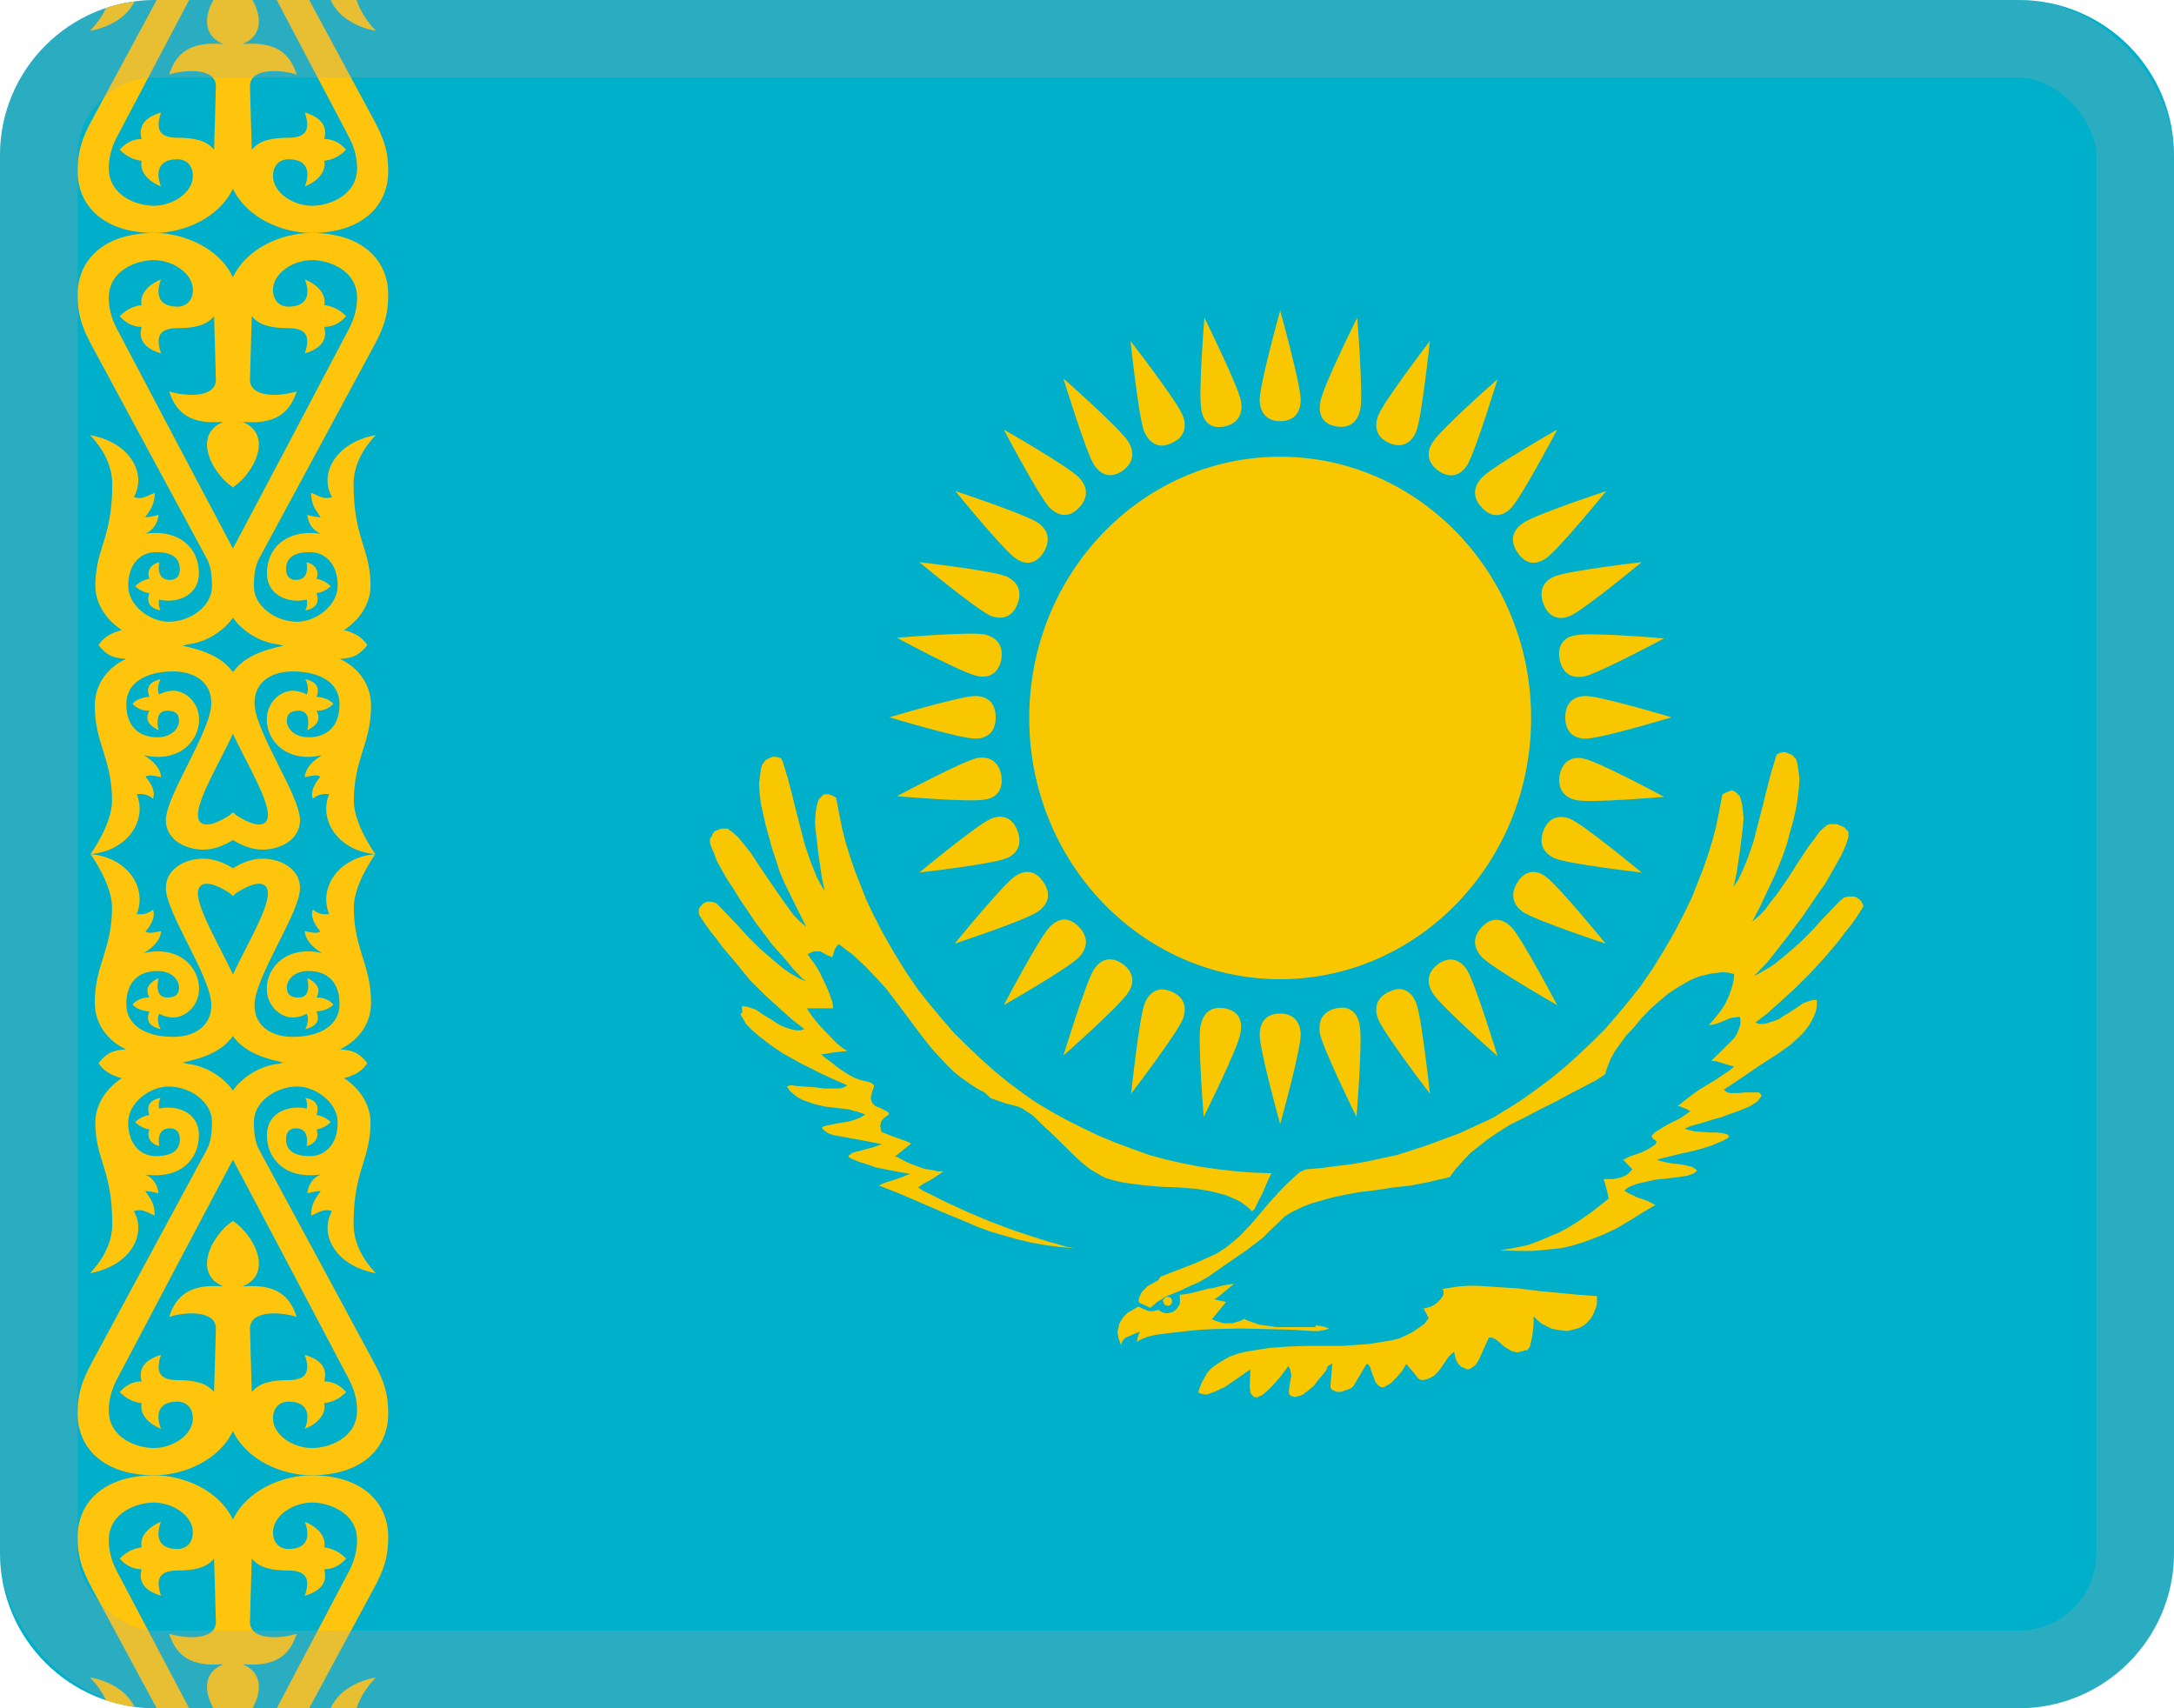 <svg width="28" height="22" viewBox="0 0 28 22" fill="none" xmlns="http://www.w3.org/2000/svg">
<path d="M0 2C0 0.895 0.895 0 2 0H26C27.105 0 28 0.895 28 2V20C28 21.105 27.105 22 26 22H2C0.895 22 0 21.105 0 20V2Z" fill="#00AFCA"/>
<path fill-rule="evenodd" clip-rule="evenodd" d="M2.577 10.585C2.662 10.679 2.876 10.553 2.966 10.493L2.992 10.465L2.992 10.465L3 10.47L3.008 10.465L3.008 10.465L3.034 10.493C3.124 10.553 3.338 10.679 3.423 10.585C3.521 10.477 3.342 10.128 3.165 9.782C3.107 9.668 3.048 9.554 3 9.449C2.952 9.554 2.893 9.668 2.835 9.782C2.658 10.128 2.479 10.477 2.577 10.585ZM2.619 10.942C2.764 10.942 2.898 10.882 3 10.818C3.102 10.882 3.236 10.942 3.381 10.942C3.62 10.942 3.864 10.807 3.864 10.565C3.864 10.408 3.726 10.132 3.583 9.849C3.433 9.549 3.278 9.24 3.278 9.054C3.278 8.781 3.501 8.639 3.797 8.647C4.124 8.656 4.373 8.792 4.373 9.068C4.373 9.366 4.203 9.487 3.994 9.495C3.784 9.503 3.694 9.375 3.694 9.283C3.694 9.176 3.767 9.153 3.848 9.153C4.028 9.153 3.957 9.405 3.957 9.405C4.068 9.348 4.144 9.278 4.076 9.153C4.165 9.156 4.243 9.122 4.294 9.063C4.244 9.009 4.169 8.981 4.076 8.974C4.131 8.839 4.054 8.775 3.932 8.746C3.964 8.806 3.98 8.885 3.949 8.945C3.904 8.915 3.826 8.895 3.772 8.895C3.606 8.895 3.436 9.051 3.436 9.267C3.436 9.554 3.707 9.828 4.147 9.726C3.995 9.818 3.933 9.916 3.924 10.008C3.94 10.005 3.955 10.002 3.969 10C4.036 9.986 4.076 9.978 4.127 10.002C4.051 10.092 3.994 10.196 4.03 10.285C4.091 10.234 4.162 10.218 4.24 10.228C4.102 10.552 4.344 10.956 4.834 11C4.834 11 4.557 10.616 4.557 10.315C4.557 10.035 4.616 9.846 4.673 9.664C4.727 9.492 4.779 9.324 4.779 9.091C4.779 8.778 4.576 8.577 4.376 8.485C4.556 8.475 4.625 8.437 4.731 8.309L4.731 8.309L4.731 8.309C4.676 8.219 4.58 8.152 4.431 8.115C4.658 7.965 4.772 7.748 4.772 7.546C4.772 7.325 4.727 7.179 4.678 7.021C4.619 6.831 4.554 6.621 4.554 6.239C4.554 6.022 4.648 5.805 4.841 5.603C4.315 5.699 4.108 6.106 4.276 6.402C4.192 6.433 4.126 6.401 4.061 6.369C4.043 6.361 4.025 6.352 4.008 6.345C4.005 6.48 4.055 6.553 4.102 6.621C4.112 6.635 4.122 6.648 4.13 6.662C4.13 6.662 4.039 6.658 3.958 6.63C3.969 6.735 4.023 6.828 4.13 6.874C3.679 6.809 3.438 7.07 3.438 7.379C3.438 7.691 3.748 7.773 3.951 7.722C3.959 7.765 3.958 7.812 3.932 7.862C4.061 7.835 4.12 7.771 4.076 7.64C4.151 7.629 4.209 7.595 4.26 7.551C4.212 7.501 4.147 7.467 4.076 7.453C4.12 7.345 4.043 7.259 3.948 7.241C3.948 7.241 4.002 7.469 3.812 7.469C3.737 7.469 3.684 7.427 3.684 7.331C3.684 7.192 3.773 7.111 3.994 7.111C4.174 7.111 4.349 7.245 4.349 7.546C4.349 7.795 4.071 8.012 3.816 8.007C3.537 8.001 3.27 7.8 3.27 7.555C3.27 7.396 3.287 7.287 3.338 7.192C3.752 6.428 4.816 4.454 4.816 4.454C4.948 4.21 5 4.05 5 3.794C5 3.344 4.657 3 4.012 3C3.635 3 3.177 3.193 3 3.571C2.823 3.193 2.365 3 1.988 3C1.343 3 1 3.344 1 3.794C1 4.05 1.052 4.21 1.184 4.454C1.184 4.454 2.248 6.428 2.662 7.192C2.713 7.287 2.73 7.396 2.73 7.555C2.73 7.8 2.463 8.001 2.184 8.007C1.929 8.012 1.651 7.795 1.651 7.546C1.651 7.245 1.826 7.111 2.006 7.111C2.227 7.111 2.316 7.192 2.316 7.331C2.316 7.427 2.263 7.469 2.188 7.469C1.998 7.469 2.052 7.241 2.052 7.241C1.957 7.259 1.88 7.345 1.924 7.453C1.853 7.467 1.788 7.501 1.74 7.551C1.791 7.595 1.849 7.629 1.924 7.64C1.88 7.771 1.939 7.835 2.068 7.862C2.042 7.812 2.041 7.765 2.049 7.722C2.252 7.773 2.562 7.691 2.562 7.379C2.562 7.07 2.321 6.809 1.869 6.874C1.977 6.828 2.031 6.735 2.042 6.63C1.961 6.658 1.869 6.662 1.869 6.662C1.878 6.648 1.888 6.635 1.898 6.621C1.945 6.553 1.995 6.48 1.992 6.345C1.975 6.352 1.957 6.361 1.939 6.369C1.874 6.401 1.808 6.433 1.724 6.402C1.892 6.106 1.685 5.699 1.159 5.603C1.352 5.805 1.446 6.022 1.446 6.239C1.446 6.621 1.381 6.831 1.322 7.021C1.273 7.179 1.228 7.325 1.228 7.546C1.228 7.748 1.342 7.965 1.569 8.115C1.42 8.152 1.324 8.219 1.269 8.309L1.269 8.309L1.269 8.309C1.375 8.437 1.444 8.475 1.624 8.485C1.424 8.577 1.221 8.778 1.221 9.091C1.221 9.324 1.273 9.492 1.327 9.664C1.384 9.846 1.443 10.035 1.443 10.315C1.443 10.616 1.166 11 1.166 11C1.656 10.956 1.898 10.552 1.76 10.228C1.838 10.218 1.909 10.234 1.97 10.285C2.006 10.196 1.949 10.092 1.873 10.002C1.924 9.978 1.964 9.986 2.031 10L2.031 10C2.045 10.002 2.06 10.005 2.076 10.008C2.067 9.916 2.005 9.818 1.853 9.726C2.293 9.828 2.564 9.554 2.564 9.267C2.564 9.051 2.394 8.895 2.228 8.895C2.174 8.895 2.096 8.915 2.051 8.945C2.02 8.885 2.036 8.806 2.068 8.746C1.946 8.775 1.869 8.839 1.924 8.974C1.831 8.981 1.756 9.009 1.706 9.063C1.757 9.122 1.835 9.156 1.924 9.153C1.856 9.278 1.932 9.348 2.043 9.405C2.043 9.405 1.972 9.153 2.152 9.153C2.233 9.153 2.306 9.176 2.306 9.283C2.306 9.375 2.216 9.503 2.006 9.495C1.797 9.487 1.627 9.366 1.627 9.068C1.627 8.792 1.876 8.656 2.203 8.647C2.499 8.639 2.722 8.781 2.722 9.054C2.722 9.24 2.567 9.549 2.417 9.849C2.274 10.132 2.136 10.408 2.136 10.565C2.136 10.807 2.38 10.942 2.619 10.942ZM2.992 6.278L3 6.274L3.008 6.278L3.008 6.269C3.143 6.185 3.334 5.944 3.334 5.726C3.334 5.558 3.223 5.471 3.12 5.432C3.547 5.47 3.731 5.32 3.821 5.041C3.583 5.113 3.208 5.12 3.22 4.878C3.22 4.878 3.237 4.234 3.243 4.071C3.34 4.194 3.505 4.226 3.716 4.226C4.005 4.226 3.974 4.401 3.926 4.552C4.078 4.504 4.232 4.416 4.176 4.21C4.305 4.208 4.389 4.149 4.458 4.072C4.371 3.983 4.276 3.941 4.176 3.929C4.204 3.796 4.102 3.67 3.926 3.599C3.982 3.734 3.999 3.949 3.716 3.949C3.598 3.949 3.516 3.868 3.516 3.733C3.516 3.521 3.771 3.35 4.021 3.35C4.231 3.35 4.599 3.476 4.599 3.835C4.599 3.978 4.56 4.11 4.495 4.234C4.191 4.814 3.224 6.644 3 7.064C2.776 6.644 1.809 4.814 1.505 4.234C1.44 4.11 1.401 3.978 1.401 3.835C1.401 3.476 1.769 3.35 1.979 3.35C2.229 3.35 2.484 3.521 2.484 3.733C2.484 3.868 2.402 3.949 2.284 3.949C2.001 3.949 2.018 3.734 2.074 3.599C1.898 3.67 1.796 3.796 1.824 3.929C1.724 3.941 1.629 3.983 1.542 4.072C1.611 4.149 1.695 4.208 1.824 4.21C1.768 4.416 1.922 4.504 2.074 4.552C2.026 4.401 1.995 4.226 2.284 4.226C2.495 4.226 2.66 4.194 2.757 4.071C2.763 4.234 2.78 4.878 2.78 4.878C2.792 5.12 2.417 5.113 2.179 5.041C2.269 5.32 2.453 5.47 2.88 5.432C2.777 5.471 2.666 5.558 2.666 5.726C2.666 5.944 2.857 6.185 2.992 6.269L2.992 6.278ZM3.593 8.3C3.289 8.269 3.073 8.067 3 7.954C2.927 8.067 2.711 8.269 2.407 8.3C2.389 8.306 2.371 8.312 2.352 8.317C2.631 8.374 2.867 8.467 3 8.658C3.133 8.467 3.369 8.374 3.648 8.317C3.629 8.312 3.611 8.306 3.593 8.3Z" fill="#FEC50C"/>
<path fill-rule="evenodd" clip-rule="evenodd" d="M2.577 11.415C2.662 11.321 2.876 11.447 2.966 11.507L2.992 11.535L2.992 11.535L3 11.53L3.008 11.535L3.008 11.535L3.034 11.507C3.124 11.447 3.338 11.321 3.423 11.415C3.521 11.523 3.342 11.872 3.165 12.218C3.107 12.332 3.048 12.446 3 12.551C2.952 12.446 2.893 12.332 2.835 12.218C2.658 11.872 2.479 11.523 2.577 11.415ZM2.619 11.058C2.764 11.058 2.898 11.118 3 11.182C3.102 11.118 3.236 11.058 3.381 11.058C3.62 11.058 3.864 11.193 3.864 11.435C3.864 11.592 3.726 11.868 3.583 12.151C3.433 12.451 3.278 12.76 3.278 12.946C3.278 13.219 3.501 13.361 3.797 13.353C4.124 13.345 4.373 13.207 4.373 12.932C4.373 12.634 4.203 12.513 3.994 12.505C3.784 12.497 3.694 12.625 3.694 12.717C3.694 12.824 3.767 12.847 3.848 12.847C4.028 12.847 3.957 12.595 3.957 12.595C4.068 12.652 4.144 12.722 4.076 12.847C4.165 12.844 4.243 12.878 4.294 12.937C4.244 12.991 4.169 13.019 4.076 13.026C4.131 13.161 4.054 13.225 3.932 13.254C3.964 13.194 3.98 13.115 3.949 13.055C3.904 13.085 3.826 13.104 3.772 13.104C3.606 13.104 3.436 12.949 3.436 12.733C3.436 12.446 3.707 12.172 4.147 12.274C3.995 12.182 3.933 12.084 3.924 11.992C3.94 11.995 3.955 11.998 3.969 12C4.036 12.014 4.076 12.022 4.127 11.998C4.051 11.908 3.994 11.804 4.03 11.715C4.091 11.766 4.162 11.782 4.24 11.772C4.102 11.448 4.344 11.044 4.834 11C4.834 11 4.557 11.384 4.557 11.685C4.557 11.965 4.616 12.153 4.673 12.336C4.727 12.508 4.779 12.676 4.779 12.909C4.779 13.222 4.576 13.423 4.376 13.515C4.556 13.525 4.625 13.563 4.731 13.691L4.731 13.691L4.731 13.691C4.676 13.781 4.58 13.848 4.431 13.885C4.658 14.035 4.772 14.252 4.772 14.454C4.772 14.675 4.727 14.821 4.678 14.979C4.619 15.169 4.554 15.379 4.554 15.761C4.554 15.978 4.648 16.195 4.841 16.397C4.315 16.301 4.108 15.894 4.276 15.598C4.192 15.567 4.126 15.599 4.061 15.631C4.043 15.639 4.025 15.648 4.008 15.655C4.005 15.52 4.055 15.447 4.102 15.379C4.112 15.365 4.122 15.352 4.13 15.338C4.13 15.338 4.039 15.342 3.958 15.37C3.969 15.265 4.023 15.171 4.13 15.126C3.679 15.191 3.438 14.93 3.438 14.621C3.438 14.309 3.748 14.227 3.951 14.278C3.959 14.235 3.958 14.188 3.932 14.138C4.061 14.165 4.12 14.229 4.076 14.36C4.151 14.371 4.209 14.405 4.26 14.45C4.212 14.499 4.147 14.533 4.076 14.547C4.12 14.655 4.043 14.741 3.948 14.759C3.948 14.759 4.002 14.531 3.812 14.531C3.737 14.531 3.684 14.573 3.684 14.669C3.684 14.808 3.773 14.889 3.994 14.889C4.174 14.889 4.349 14.755 4.349 14.454C4.349 14.205 4.071 13.988 3.816 13.993C3.537 13.999 3.27 14.2 3.27 14.445C3.27 14.604 3.287 14.713 3.338 14.808C3.752 15.572 4.816 17.546 4.816 17.546C4.948 17.79 5 17.95 5 18.206C5 18.656 4.657 19 4.012 19C3.635 19 3.177 18.807 3 18.429C2.823 18.807 2.365 19 1.988 19C1.343 19 1 18.656 1 18.206C1 17.95 1.052 17.79 1.184 17.546C1.184 17.546 2.248 15.572 2.662 14.808C2.713 14.713 2.73 14.604 2.73 14.445C2.73 14.2 2.463 13.999 2.184 13.993C1.929 13.988 1.651 14.205 1.651 14.454C1.651 14.755 1.826 14.889 2.006 14.889C2.227 14.889 2.316 14.808 2.316 14.669C2.316 14.573 2.263 14.531 2.188 14.531C1.998 14.531 2.052 14.759 2.052 14.759C1.957 14.741 1.88 14.655 1.924 14.547C1.853 14.533 1.788 14.499 1.74 14.45C1.791 14.405 1.849 14.371 1.924 14.36C1.88 14.229 1.939 14.165 2.068 14.138C2.042 14.188 2.041 14.235 2.049 14.278C2.252 14.227 2.562 14.309 2.562 14.621C2.562 14.93 2.321 15.191 1.869 15.126C1.977 15.171 2.031 15.265 2.042 15.37C1.961 15.342 1.869 15.338 1.869 15.338C1.878 15.352 1.888 15.365 1.898 15.379C1.945 15.447 1.995 15.52 1.992 15.655C1.975 15.648 1.957 15.639 1.939 15.631C1.874 15.599 1.808 15.567 1.724 15.598C1.892 15.894 1.685 16.301 1.159 16.397C1.352 16.195 1.446 15.978 1.446 15.761C1.446 15.379 1.381 15.169 1.322 14.979C1.273 14.821 1.228 14.675 1.228 14.454C1.228 14.252 1.342 14.035 1.569 13.885C1.42 13.848 1.324 13.781 1.269 13.691L1.269 13.691L1.269 13.691C1.375 13.563 1.444 13.525 1.624 13.515C1.424 13.423 1.221 13.222 1.221 12.909C1.221 12.676 1.273 12.508 1.327 12.336C1.384 12.153 1.443 11.965 1.443 11.685C1.443 11.384 1.166 11 1.166 11C1.656 11.044 1.898 11.448 1.76 11.772C1.838 11.782 1.909 11.766 1.97 11.715C2.006 11.804 1.949 11.908 1.873 11.998C1.924 12.022 1.964 12.014 2.031 12L2.031 12C2.045 11.998 2.06 11.995 2.076 11.992C2.067 12.084 2.005 12.182 1.853 12.274C2.293 12.172 2.564 12.446 2.564 12.733C2.564 12.949 2.394 13.104 2.228 13.104C2.174 13.104 2.096 13.085 2.051 13.055C2.02 13.115 2.036 13.194 2.068 13.254C1.946 13.225 1.869 13.161 1.924 13.026C1.831 13.019 1.756 12.991 1.706 12.937C1.757 12.878 1.835 12.844 1.924 12.847C1.856 12.722 1.932 12.652 2.043 12.595C2.043 12.595 1.972 12.847 2.152 12.847C2.233 12.847 2.306 12.824 2.306 12.717C2.306 12.625 2.216 12.497 2.006 12.505C1.797 12.513 1.627 12.634 1.627 12.932C1.627 13.207 1.876 13.345 2.203 13.353C2.499 13.361 2.722 13.219 2.722 12.946C2.722 12.76 2.567 12.451 2.417 12.151C2.274 11.868 2.136 11.592 2.136 11.435C2.136 11.193 2.38 11.058 2.619 11.058ZM2.992 15.722L3 15.726L3.008 15.722L3.008 15.731C3.143 15.815 3.334 16.056 3.334 16.274C3.334 16.442 3.223 16.529 3.12 16.568C3.547 16.53 3.731 16.68 3.821 16.959C3.583 16.887 3.208 16.88 3.22 17.122C3.22 17.122 3.237 17.765 3.243 17.928C3.34 17.806 3.505 17.774 3.716 17.774C4.005 17.774 3.974 17.599 3.926 17.448C4.078 17.496 4.232 17.584 4.176 17.79C4.305 17.792 4.389 17.851 4.458 17.928C4.371 18.017 4.276 18.059 4.176 18.071C4.204 18.204 4.102 18.33 3.926 18.401C3.982 18.266 3.999 18.051 3.716 18.051C3.598 18.051 3.516 18.132 3.516 18.267C3.516 18.479 3.771 18.649 4.021 18.649C4.231 18.649 4.599 18.524 4.599 18.165C4.599 18.022 4.56 17.89 4.495 17.765C4.191 17.186 3.224 15.356 3 14.936C2.776 15.356 1.809 17.186 1.505 17.765C1.44 17.89 1.401 18.022 1.401 18.165C1.401 18.524 1.769 18.649 1.979 18.649C2.229 18.649 2.484 18.479 2.484 18.267C2.484 18.132 2.402 18.051 2.284 18.051C2.001 18.051 2.018 18.266 2.074 18.401C1.898 18.33 1.796 18.204 1.824 18.071C1.724 18.059 1.629 18.017 1.542 17.928C1.611 17.851 1.695 17.792 1.824 17.79C1.768 17.584 1.922 17.496 2.074 17.448C2.026 17.599 1.995 17.774 2.284 17.774C2.495 17.774 2.66 17.806 2.757 17.928C2.763 17.765 2.78 17.122 2.78 17.122C2.792 16.88 2.417 16.887 2.179 16.959C2.269 16.68 2.453 16.53 2.88 16.568C2.777 16.529 2.666 16.442 2.666 16.274C2.666 16.056 2.857 15.815 2.992 15.731L2.992 15.722ZM3.593 13.7C3.289 13.731 3.073 13.933 3 14.046C2.927 13.933 2.711 13.731 2.407 13.7C2.389 13.694 2.371 13.688 2.352 13.683C2.631 13.626 2.867 13.533 3 13.342C3.133 13.533 3.369 13.626 3.648 13.683C3.629 13.688 3.611 13.694 3.593 13.7Z" fill="#FEC50C"/>
<path fill-rule="evenodd" clip-rule="evenodd" d="M4.592 0H4.259C4.339 0.182 4.537 0.341 4.841 0.397C4.719 0.269 4.637 0.136 4.592 0ZM3.982 0H3.564C3.914 0.662 4.317 1.427 4.495 1.766C4.56 1.89 4.599 2.022 4.599 2.165C4.599 2.524 4.231 2.65 4.021 2.65C3.771 2.65 3.516 2.479 3.516 2.267C3.516 2.132 3.598 2.051 3.716 2.051C3.999 2.051 3.982 2.266 3.926 2.401C4.102 2.33 4.204 2.204 4.176 2.071C4.276 2.059 4.371 2.017 4.458 1.928C4.389 1.851 4.305 1.792 4.176 1.79C4.232 1.584 4.078 1.496 3.926 1.448C3.974 1.599 4.005 1.774 3.716 1.774C3.505 1.774 3.34 1.806 3.243 1.929C3.237 1.766 3.22 1.122 3.22 1.122C3.208 0.88 3.583 0.887 3.821 0.959C3.731 0.68 3.547 0.53 3.12 0.568C3.223 0.529 3.334 0.442 3.334 0.274C3.334 0.183 3.3 0.087 3.251 0H2.749C2.7 0.087 2.666 0.183 2.666 0.274C2.666 0.442 2.777 0.529 2.88 0.568C2.453 0.53 2.269 0.68 2.179 0.959C2.417 0.887 2.792 0.88 2.78 1.122C2.78 1.122 2.763 1.766 2.757 1.929C2.66 1.806 2.495 1.774 2.284 1.774C1.995 1.774 2.026 1.599 2.074 1.448C1.922 1.496 1.768 1.584 1.824 1.79C1.695 1.792 1.611 1.851 1.542 1.928C1.629 2.017 1.724 2.059 1.824 2.071C1.796 2.204 1.898 2.33 2.074 2.401C2.018 2.266 2.001 2.051 2.284 2.051C2.402 2.051 2.484 2.132 2.484 2.267C2.484 2.479 2.229 2.65 1.979 2.65C1.769 2.65 1.401 2.524 1.401 2.165C1.401 2.022 1.44 1.89 1.505 1.766C1.683 1.427 2.086 0.662 2.436 0H2.018C1.603 0.768 1.184 1.546 1.184 1.546C1.052 1.79 1 1.95 1 2.206C1 2.656 1.343 3 1.988 3C2.365 3 2.823 2.807 3 2.429C3.177 2.807 3.635 3 4.012 3C4.657 3 5 2.656 5 2.206C5 1.95 4.948 1.79 4.816 1.546C4.816 1.546 4.397 0.768 3.982 0ZM1.733 0.018C1.648 0.192 1.454 0.343 1.159 0.397C1.25 0.302 1.319 0.203 1.367 0.102C1.484 0.063 1.607 0.035 1.733 0.018Z" fill="#FEC50C"/>
<path fill-rule="evenodd" clip-rule="evenodd" d="M4.592 22C4.637 21.864 4.719 21.73 4.841 21.603C4.537 21.659 4.339 21.818 4.259 22H4.592ZM3.982 22C4.397 21.232 4.816 20.454 4.816 20.454C4.948 20.21 5 20.05 5 19.794C5 19.344 4.657 19 4.012 19C3.635 19 3.177 19.193 3 19.571C2.823 19.193 2.365 19 1.988 19C1.343 19 1 19.344 1 19.794C1 20.05 1.052 20.21 1.184 20.454C1.184 20.454 1.603 21.232 2.018 22H2.436C2.086 21.338 1.683 20.573 1.505 20.235C1.44 20.11 1.401 19.978 1.401 19.835C1.401 19.476 1.769 19.351 1.979 19.351C2.229 19.351 2.484 19.521 2.484 19.733C2.484 19.868 2.402 19.949 2.284 19.949C2.001 19.949 2.018 19.734 2.074 19.599C1.898 19.67 1.796 19.796 1.824 19.929C1.724 19.941 1.629 19.983 1.542 20.072C1.611 20.149 1.695 20.208 1.824 20.21C1.768 20.416 1.922 20.504 2.074 20.552C2.026 20.401 1.995 20.226 2.284 20.226C2.495 20.226 2.66 20.194 2.757 20.072C2.763 20.235 2.78 20.878 2.78 20.878C2.792 21.12 2.417 21.113 2.179 21.041C2.269 21.32 2.453 21.47 2.88 21.432C2.777 21.471 2.666 21.558 2.666 21.726C2.666 21.817 2.7 21.913 2.749 22H3.251C3.3 21.913 3.334 21.817 3.334 21.726C3.334 21.558 3.223 21.471 3.12 21.432C3.547 21.47 3.731 21.32 3.821 21.041C3.583 21.113 3.208 21.12 3.22 20.878C3.22 20.878 3.237 20.235 3.243 20.072C3.34 20.194 3.505 20.226 3.716 20.226C4.005 20.226 3.974 20.401 3.926 20.552C4.078 20.504 4.232 20.416 4.176 20.21C4.305 20.208 4.389 20.149 4.458 20.072C4.371 19.983 4.276 19.941 4.176 19.929C4.204 19.796 4.102 19.67 3.926 19.599C3.982 19.734 3.999 19.949 3.716 19.949C3.598 19.949 3.516 19.868 3.516 19.733C3.516 19.521 3.771 19.351 4.021 19.351C4.231 19.351 4.599 19.476 4.599 19.835C4.599 19.978 4.56 20.11 4.495 20.235C4.317 20.573 3.914 21.338 3.564 22H3.982ZM1.733 21.982C1.607 21.965 1.484 21.937 1.367 21.898C1.319 21.797 1.25 21.698 1.159 21.603C1.454 21.657 1.648 21.808 1.733 21.982Z" fill="#FEC50C"/>
<path fill-rule="evenodd" clip-rule="evenodd" d="M16.752 5.149C16.752 5.299 16.68 5.424 16.488 5.424C16.296 5.424 16.224 5.291 16.224 5.149C16.224 4.949 16.488 4 16.488 4C16.488 4 16.752 4.949 16.752 5.149ZM17.52 5.274C17.488 5.416 17.4 5.524 17.208 5.491C17.016 5.457 16.976 5.316 17.008 5.166C17.04 4.974 17.48 4.091 17.48 4.091C17.48 4.091 17.56 5.074 17.52 5.274ZM18.24 5.557C18.184 5.69 18.072 5.782 17.896 5.707C17.72 5.632 17.696 5.49 17.752 5.349C17.824 5.165 18.416 4.391 18.416 4.391C18.416 4.391 18.312 5.374 18.24 5.557ZM18.528 6.065C18.688 6.174 18.816 6.115 18.896 5.991C19 5.824 19.288 4.883 19.288 4.883C19.288 4.883 18.56 5.524 18.456 5.691C18.376 5.807 18.368 5.949 18.528 6.065ZM19.464 6.54C19.36 6.648 19.224 6.682 19.088 6.54C18.952 6.399 18.984 6.257 19.088 6.149C19.224 6.007 20.056 5.532 20.056 5.532C20.056 5.532 19.6 6.399 19.464 6.54ZM19.544 7.115C19.655 7.281 19.791 7.273 19.912 7.19C20.072 7.082 20.688 6.324 20.688 6.324C20.688 6.324 19.784 6.623 19.623 6.732C19.495 6.815 19.431 6.948 19.544 7.115ZM20.224 7.931C20.096 7.989 19.952 7.964 19.88 7.781C19.808 7.589 19.896 7.473 20.024 7.423C20.2 7.348 21.144 7.24 21.144 7.24C21.144 7.24 20.4 7.856 20.224 7.931ZM20.088 8.497C20.128 8.688 20.256 8.738 20.4 8.713C20.592 8.672 21.432 8.222 21.432 8.222C21.432 8.222 20.488 8.139 20.296 8.181C20.16 8.198 20.048 8.297 20.088 8.497ZM20.424 9.513C20.28 9.513 20.16 9.438 20.16 9.238C20.16 9.039 20.28 8.964 20.424 8.964C20.616 8.964 21.528 9.238 21.528 9.238C21.528 9.238 20.616 9.513 20.424 9.513ZM20.088 9.979C20.056 10.179 20.16 10.271 20.296 10.304C20.488 10.345 21.432 10.262 21.432 10.262C21.432 10.262 20.584 9.805 20.4 9.771C20.264 9.738 20.128 9.788 20.088 9.979ZM20.024 11.054C19.896 10.996 19.808 10.879 19.88 10.696C19.952 10.513 20.096 10.496 20.224 10.546C20.4 10.621 21.144 11.237 21.144 11.237C21.144 11.237 20.2 11.129 20.024 11.054ZM19.544 11.362C19.44 11.529 19.496 11.662 19.616 11.745C19.776 11.854 20.68 12.153 20.68 12.153C20.68 12.153 20.064 11.396 19.904 11.287C19.792 11.204 19.648 11.196 19.544 11.362ZM19.088 12.328C18.984 12.22 18.952 12.078 19.088 11.937C19.224 11.795 19.36 11.837 19.464 11.937C19.6 12.078 20.056 12.945 20.056 12.945C20.056 12.945 19.224 12.47 19.088 12.328ZM18.528 12.412C18.368 12.528 18.376 12.67 18.456 12.795C18.56 12.961 19.288 13.602 19.288 13.602C19.288 13.602 19 12.661 18.896 12.495C18.816 12.37 18.688 12.303 18.528 12.412ZM17.752 13.128C17.696 12.995 17.72 12.845 17.896 12.77C18.072 12.686 18.184 12.778 18.24 12.919C18.312 13.103 18.416 14.085 18.416 14.085C18.416 14.085 17.824 13.311 17.752 13.128ZM14.456 12.412C14.296 12.303 14.168 12.362 14.088 12.487C13.984 12.653 13.696 13.594 13.696 13.594C13.696 13.594 14.424 12.953 14.528 12.786C14.608 12.67 14.616 12.528 14.456 12.412ZM13.52 11.937C13.624 11.829 13.76 11.795 13.896 11.937C14.032 12.079 14 12.22 13.896 12.328C13.76 12.47 12.928 12.945 12.928 12.945C12.928 12.945 13.384 12.079 13.52 11.937ZM13.44 11.362C13.328 11.196 13.192 11.204 13.072 11.287C12.912 11.396 12.296 12.153 12.296 12.153C12.296 12.153 13.2 11.854 13.36 11.745C13.488 11.662 13.552 11.529 13.44 11.362ZM12.76 10.546C12.888 10.488 13.032 10.513 13.104 10.696C13.176 10.887 13.088 11.004 12.96 11.054C12.784 11.129 11.84 11.237 11.84 11.237C11.84 11.237 12.584 10.621 12.76 10.546ZM12.896 9.98C12.856 9.788 12.728 9.738 12.584 9.763C12.392 9.805 11.552 10.254 11.552 10.254C11.552 10.254 12.496 10.337 12.688 10.296C12.824 10.279 12.928 10.179 12.896 9.98ZM12.56 8.964C12.704 8.964 12.824 9.039 12.824 9.238C12.824 9.438 12.704 9.513 12.56 9.513C12.368 9.513 11.456 9.238 11.456 9.238C11.456 9.238 12.368 8.964 12.56 8.964ZM12.896 8.497C12.928 8.297 12.824 8.206 12.688 8.172C12.496 8.131 11.552 8.214 11.552 8.214C11.552 8.214 12.4 8.672 12.584 8.705C12.72 8.738 12.856 8.688 12.896 8.497ZM12.96 7.423C13.088 7.481 13.176 7.598 13.104 7.781C13.032 7.964 12.888 7.981 12.76 7.931C12.584 7.856 11.84 7.24 11.84 7.24C11.84 7.24 12.784 7.348 12.96 7.423ZM13.44 7.115C13.544 6.948 13.488 6.815 13.368 6.732C13.208 6.623 12.304 6.324 12.304 6.324C12.304 6.324 12.92 7.082 13.08 7.19C13.192 7.273 13.336 7.281 13.44 7.115ZM13.896 6.149C14 6.257 14.032 6.399 13.896 6.54C13.76 6.682 13.624 6.64 13.52 6.54C13.384 6.399 12.928 5.532 12.928 5.532C12.928 5.532 13.76 6.007 13.896 6.149ZM16.488 5.882C18.271 5.882 19.72 7.39 19.72 9.247C19.72 11.104 18.271 12.611 16.488 12.611C14.704 12.611 13.256 11.104 13.256 9.247C13.256 7.39 14.704 5.882 16.488 5.882ZM17.207 12.986C17.023 13.028 16.976 13.161 17 13.311C17.04 13.511 17.471 14.385 17.471 14.385C17.471 14.385 17.552 13.403 17.512 13.203C17.488 13.053 17.392 12.944 17.207 12.986ZM16.224 13.328C16.224 13.178 16.296 13.053 16.488 13.053C16.68 13.053 16.752 13.186 16.752 13.328C16.752 13.528 16.488 14.477 16.488 14.477C16.488 14.477 16.224 13.528 16.224 13.328ZM15.775 12.986C15.583 12.953 15.495 13.061 15.463 13.203C15.423 13.402 15.503 14.385 15.503 14.385C15.503 14.385 15.943 13.502 15.975 13.311C16.007 13.161 15.967 13.019 15.775 12.986ZM14.744 12.92C14.8 12.786 14.912 12.695 15.088 12.77C15.264 12.845 15.288 12.986 15.232 13.128C15.16 13.311 14.568 14.085 14.568 14.085C14.568 14.085 14.672 13.103 14.744 12.92ZM14.456 6.065C14.616 5.949 14.608 5.807 14.528 5.682C14.424 5.516 13.696 4.874 13.696 4.874C13.696 4.874 13.984 5.816 14.088 5.982C14.168 6.107 14.296 6.174 14.456 6.065ZM15.232 5.349C15.288 5.482 15.264 5.632 15.088 5.707C14.912 5.79 14.8 5.698 14.736 5.557C14.664 5.374 14.56 4.391 14.56 4.391C14.56 4.391 15.16 5.165 15.232 5.349ZM15.776 5.491C15.96 5.449 16.008 5.316 15.984 5.166C15.944 4.966 15.512 4.091 15.512 4.091C15.512 4.091 15.432 5.074 15.472 5.274C15.496 5.424 15.584 5.532 15.776 5.491ZM16.32 15.226L16.376 15.11L16.152 15.102L15.92 15.085L15.696 15.06L15.464 15.027L15.248 14.985L15.024 14.935L14.808 14.877L14.6 14.802L14.376 14.719L14.152 14.627L13.944 14.527L13.728 14.419L13.592 14.344L13.448 14.261L13.312 14.177L13.184 14.086L12.992 13.944L12.808 13.794L12.632 13.636L12.456 13.469L12.288 13.303L12.128 13.12L11.976 12.936L11.824 12.745L11.744 12.628L11.664 12.511L11.592 12.395L11.52 12.278L11.448 12.153L11.376 12.028L11.312 11.903L11.248 11.779L11.16 11.595L11.088 11.412L11.016 11.229L10.952 11.046L10.896 10.863L10.848 10.679L10.808 10.479L10.768 10.271L10.72 10.246L10.672 10.229H10.616L10.6 10.238L10.592 10.246L10.576 10.263L10.56 10.28L10.544 10.296L10.528 10.346L10.512 10.413L10.504 10.488L10.496 10.579L10.504 10.688L10.52 10.812L10.536 10.971L10.56 11.129L10.584 11.296L10.624 11.479L10.568 11.387L10.52 11.296L10.48 11.196L10.44 11.096L10.368 10.887L10.312 10.671L10.256 10.454L10.2 10.229L10.144 10.013L10.08 9.805L10.072 9.788L10.064 9.771L10.048 9.763L10.032 9.755L9.992 9.746H9.952L9.912 9.763L9.872 9.78L9.856 9.796L9.84 9.813L9.832 9.83L9.816 9.846L9.8 9.905L9.792 9.971L9.784 10.03L9.776 10.096L9.784 10.221L9.8 10.354L9.832 10.496L9.864 10.638L9.904 10.779L9.944 10.929L9.992 11.071L10.04 11.221L10.096 11.354L10.16 11.487L10.28 11.729L10.384 11.937L10.296 11.862L10.216 11.779L10.144 11.679L10.072 11.579L9.928 11.37L9.792 11.171L9.672 10.987L9.56 10.846L9.504 10.779L9.456 10.738L9.44 10.721L9.416 10.704L9.4 10.696L9.376 10.671H9.288L9.248 10.688L9.208 10.704L9.192 10.721L9.176 10.738L9.168 10.771L9.152 10.787L9.144 10.804V10.854L9.152 10.887L9.192 10.979L9.232 11.087L9.296 11.204L9.368 11.329L9.456 11.462L9.544 11.604L9.64 11.745L9.736 11.887L9.936 12.153L10.128 12.37L10.208 12.47L10.28 12.545L10.336 12.603L10.384 12.636L10.312 12.611L10.24 12.57L10.168 12.528L10.096 12.478L9.944 12.353L9.792 12.22L9.64 12.07L9.496 11.912L9.368 11.779L9.256 11.662L9.24 11.645L9.216 11.629L9.192 11.62L9.16 11.612H9.112L9.088 11.62L9.064 11.629L9.048 11.645L9.032 11.662L9.016 11.679L9.008 11.695L9 11.712V11.754L9.008 11.787L9.072 11.887L9.144 11.987L9.224 12.087L9.304 12.195L9.48 12.403L9.656 12.62L9.848 12.811L10.04 12.986L10.208 13.136L10.36 13.253L10.312 13.269H10.256L10.208 13.261L10.152 13.244L10.104 13.228L10.048 13.203L9.992 13.169L9.944 13.136L9.832 13.069L9.736 13.003L9.688 12.986L9.64 12.97L9.592 12.961H9.552L9.56 13.003V13.036L9.536 13.061L9.56 13.103L9.584 13.144L9.608 13.186L9.648 13.228L9.688 13.269L9.776 13.344L9.872 13.419L9.976 13.494L10.088 13.569L10.208 13.636L10.328 13.702L10.448 13.761L10.56 13.819L10.76 13.911L10.912 13.977L10.888 13.994L10.848 14.011L10.8 14.019H10.624L10.488 14.002L10.368 13.994L10.256 13.986L10.208 13.977H10.176L10.152 13.986L10.136 13.994L10.176 14.052L10.224 14.094L10.28 14.136L10.344 14.169L10.416 14.194L10.488 14.219L10.56 14.236L10.632 14.252L10.776 14.269L10.92 14.285L10.984 14.302L11.048 14.319L11.096 14.335L11.144 14.352L11.12 14.369L11.096 14.385L11.056 14.402L11.016 14.419L10.928 14.444L10.832 14.46L10.736 14.477L10.656 14.494L10.6 14.51L10.584 14.527L10.6 14.544L10.616 14.56L10.64 14.577L10.664 14.594L10.736 14.619L10.824 14.635L11.056 14.677L11.36 14.735L11.24 14.777L11.088 14.818L11.016 14.835L10.968 14.852L10.952 14.868L10.936 14.877L10.928 14.885V14.893L10.944 14.91L10.976 14.927L11.016 14.943L11.056 14.96L11.16 14.993L11.28 15.035L11.536 15.085L11.72 15.118L11.616 15.16L11.496 15.202L11.44 15.218L11.392 15.235L11.352 15.252L11.32 15.268L11.448 15.318L11.576 15.368L11.712 15.426L11.848 15.485L12.136 15.61L12.44 15.735L12.592 15.801L12.752 15.86L12.92 15.909L13.096 15.959L13.272 16.001L13.456 16.034L13.64 16.059L13.84 16.076L13.744 16.059L13.632 16.026L13.512 15.993L13.376 15.951L13.072 15.851L12.76 15.735L12.464 15.61L12.192 15.485L12.072 15.426L11.976 15.377L11.888 15.335L11.824 15.293L11.896 15.243L11.992 15.193L12.08 15.135L12.152 15.085H12.08L12 15.068L11.904 15.052L11.808 15.018L11.72 14.985L11.632 14.943L11.56 14.902L11.528 14.893L11.736 14.727L11.704 14.71L11.664 14.694L11.616 14.677L11.568 14.66L11.456 14.619L11.352 14.577L11.344 14.535L11.336 14.502L11.344 14.477V14.452L11.368 14.419L11.392 14.394L11.416 14.377L11.44 14.36L11.448 14.352V14.335L11.44 14.327L11.416 14.31L11.384 14.294L11.352 14.277L11.32 14.261L11.288 14.252L11.264 14.236L11.248 14.219L11.232 14.202L11.224 14.177L11.216 14.144V14.127L11.224 14.102L11.232 14.061L11.248 14.019L11.256 14.002V13.977L11.248 13.969L11.232 13.952L11.216 13.944L11.192 13.936L11.16 13.927L11.088 13.911L11.016 13.886L10.936 13.844L10.856 13.794L10.776 13.736L10.704 13.678L10.632 13.627L10.576 13.578L10.648 13.569L10.744 13.553L10.84 13.544L10.912 13.536L10.848 13.494L10.776 13.436L10.704 13.361L10.632 13.286L10.56 13.211L10.496 13.136L10.44 13.061L10.392 12.986H10.656H10.728V12.945L10.72 12.903L10.704 12.861L10.688 12.811L10.648 12.711L10.6 12.611L10.552 12.511L10.496 12.42L10.44 12.345L10.4 12.287L10.44 12.27L10.48 12.253H10.56L10.6 12.27L10.64 12.295L10.68 12.312L10.72 12.328L10.728 12.303L10.744 12.245L10.76 12.212L10.776 12.187L10.792 12.17L10.808 12.162L10.904 12.237L10.984 12.295L11.064 12.37L11.144 12.445L11.288 12.595L11.424 12.745L11.656 13.053L11.88 13.353L11.992 13.494L12.112 13.627L12.176 13.694L12.24 13.761L12.304 13.819L12.376 13.877L12.448 13.927L12.52 13.977L12.6 14.027L12.68 14.069L12.76 14.144L12.856 14.177L12.952 14.21L13.056 14.236L13.112 14.252L13.168 14.277L13.232 14.319L13.296 14.36L13.424 14.485L13.568 14.619L13.712 14.76L13.856 14.902L13.928 14.968L14 15.027L14.072 15.077L14.144 15.118L14.184 15.143L14.232 15.168L14.288 15.185L14.344 15.202L14.448 15.226L14.56 15.243L14.76 15.268L14.968 15.285L15.184 15.293L15.4 15.31L15.504 15.326L15.6 15.343L15.696 15.368L15.792 15.393L15.888 15.435L15.976 15.476L16.056 15.535L16.128 15.601L16.16 15.568L16.184 15.518L16.216 15.451L16.256 15.377L16.32 15.226ZM16.944 17.067L17.048 17.084L17.096 17.1L17.112 17.109V17.117H17.096L17.08 17.125L16.984 17.142H16.904L16.64 17.125L16.328 17.117L15.984 17.109L15.632 17.117L15.464 17.125L15.296 17.142L15.144 17.159L15 17.175L14.88 17.192L14.776 17.217L14.736 17.234L14.696 17.25L14.664 17.267L14.64 17.284L14.656 17.217L14.68 17.15L14.64 17.167L14.6 17.184L14.56 17.2L14.52 17.217L14.488 17.234L14.464 17.259L14.448 17.292L14.44 17.325L14.424 17.284L14.408 17.242L14.4 17.2L14.392 17.159L14.4 17.125L14.408 17.084L14.416 17.05L14.432 17.017L14.448 16.992L14.472 16.959L14.496 16.934L14.52 16.909L14.592 16.867L14.664 16.826C14.695 16.845 14.731 16.86 14.765 16.873L14.765 16.873L14.765 16.873L14.765 16.873C14.774 16.877 14.783 16.88 14.792 16.884C14.832 16.892 14.88 16.884 14.92 16.867C14.992 16.934 15.096 16.925 15.16 16.851C15.164 16.842 15.17 16.834 15.176 16.826C15.182 16.817 15.188 16.809 15.192 16.8C15.2 16.767 15.2 16.717 15.192 16.676L15.264 16.667L15.352 16.651L15.448 16.626L15.544 16.601L15.64 16.584L15.736 16.559L15.824 16.542L15.896 16.534L15.864 16.559L15.792 16.617L15.704 16.692L15.64 16.734L15.72 16.751L15.792 16.767L15.744 16.826L15.696 16.884L15.648 16.942L15.608 16.992L15.656 17.009L15.704 17.025L15.76 17.042H15.872L15.928 17.025L15.984 17.009L16.024 16.984L16.072 17.009L16.12 17.025L16.168 17.042L16.216 17.059L16.328 17.075L16.448 17.092H16.944V17.067ZM15.04 16.701H15.04C15.072 16.701 15.096 16.726 15.096 16.759C15.096 16.792 15.072 16.817 15.04 16.817C15.011 16.817 14.989 16.797 14.985 16.768L14.984 16.767L14.976 16.75L14.984 16.734L15 16.717L15 16.717C15.01 16.707 15.024 16.701 15.04 16.701ZM19.656 17.384L19.616 17.4L19.576 17.409L19.536 17.417L19.504 17.409L19.472 17.4L19.44 17.384L19.416 17.367L19.384 17.35L19.336 17.309L19.288 17.267L19.264 17.25L19.232 17.234L19.208 17.226H19.176L19.12 17.35L19.048 17.509L19.024 17.55L19 17.584L18.976 17.6L18.952 17.617L18.92 17.634H18.888L18.856 17.617L18.816 17.6L18.8 17.584L18.784 17.567L18.768 17.542L18.752 17.509L18.736 17.45L18.728 17.409L18.688 17.442L18.648 17.484L18.616 17.534L18.576 17.592L18.536 17.65L18.496 17.692L18.472 17.717L18.44 17.733L18.408 17.75L18.368 17.767H18.352L18.32 17.775L18.288 17.767L18.264 17.75L18.192 17.659L18.112 17.567L18.056 17.659L17.992 17.733L17.96 17.767L17.928 17.8L17.896 17.825L17.864 17.842L17.84 17.858L17.808 17.867H17.8L17.776 17.858L17.752 17.842L17.736 17.825L17.712 17.792L17.696 17.75L17.68 17.709L17.656 17.642L17.648 17.609L17.632 17.584L17.616 17.567H17.6L17.432 17.85L17.408 17.875L17.368 17.892L17.32 17.908L17.272 17.925H17.216L17.176 17.908L17.16 17.9L17.144 17.883L17.136 17.867V17.842L17.16 17.559L17.144 17.567L17.12 17.584L17.096 17.6L17.08 17.65L17.032 17.709L16.976 17.775L16.92 17.85L16.848 17.908L16.816 17.933L16.784 17.958L16.744 17.975L16.712 17.983L16.672 17.992L16.64 17.983L16.624 17.975L16.608 17.958L16.6 17.942V17.925L16.608 17.842L16.624 17.759L16.632 17.717L16.624 17.675L16.616 17.634L16.592 17.592L16.552 17.65L16.488 17.733L16.416 17.817L16.336 17.9L16.296 17.933L16.256 17.967L16.216 17.983L16.184 18L16.168 17.992H16.152L16.136 17.975L16.128 17.967L16.112 17.95L16.104 17.933V17.908L16.096 17.875L16.104 17.634L15.952 17.742L15.768 17.867L15.728 17.883L15.68 17.908L15.64 17.925L15.592 17.942L15.552 17.958H15.512L15.472 17.95L15.432 17.933L15.448 17.883L15.464 17.842L15.48 17.8L15.504 17.759L15.528 17.717L15.552 17.675L15.584 17.642L15.616 17.609L15.688 17.559L15.768 17.509L15.848 17.467L15.944 17.434L16.04 17.409L16.144 17.392L16.248 17.375L16.352 17.359L16.584 17.342L16.816 17.334H17.288L17.408 17.325L17.52 17.317L17.632 17.309L17.736 17.292L17.84 17.275L17.936 17.259L18.032 17.234L18.12 17.192L18.2 17.151L18.272 17.101L18.344 17.051L18.4 16.976L18.336 16.851L18.384 16.842L18.432 16.826L18.48 16.801L18.52 16.767L18.536 16.751L18.552 16.734L18.568 16.709L18.584 16.692L18.592 16.668V16.626L18.576 16.601L18.68 16.584L18.792 16.567L18.912 16.559H19.032L19.288 16.576L19.552 16.593L19.816 16.626L20.08 16.651L20.336 16.676L20.568 16.692V16.784L20.56 16.826L20.544 16.867L20.528 16.909L20.512 16.942L20.496 16.967L20.472 17.001L20.432 17.042L20.376 17.084L20.32 17.109L20.256 17.125L20.184 17.142L20.112 17.134L20.048 17.125L19.976 17.109L19.912 17.076L19.848 17.042L19.8 17.001L19.752 16.951V17.059L19.736 17.201L19.72 17.275L19.704 17.342L19.688 17.367L19.672 17.384L19.656 17.4V17.384ZM14.672 16.776L14.816 16.842L14.856 16.809L14.904 16.767L14.96 16.734L15.008 16.701L15.192 16.626L15.352 16.551L15.432 16.518L15.504 16.476L15.576 16.434L15.632 16.393L15.776 16.293L15.92 16.193L16.056 16.101L16.176 16.009L16.272 15.935L16.344 15.86L16.424 15.785L16.512 15.701L16.544 15.668L16.584 15.643L16.624 15.618L16.672 15.593L16.776 15.543L16.88 15.502L17.024 15.46L17.176 15.418L17.336 15.385L17.512 15.352L17.728 15.327L17.944 15.293L18.168 15.268L18.384 15.227L18.456 15.21L18.528 15.193L18.6 15.177L18.672 15.16L18.744 15.06L18.864 14.927L18.944 14.844L19.04 14.769L19.144 14.685L19.264 14.602L19.448 14.485L19.648 14.386L19.856 14.277L20.056 14.177L20.24 14.077L20.416 13.986L20.56 13.911L20.672 13.836L20.704 13.736L20.744 13.636L20.8 13.536L20.872 13.436L20.944 13.336L21.04 13.236L21.136 13.12L21.256 12.995L21.368 12.895L21.488 12.795L21.552 12.753L21.616 12.711L21.688 12.67L21.76 12.628L21.832 12.595L21.904 12.57L21.976 12.553L22.048 12.537L22.12 12.528L22.192 12.52L22.264 12.528L22.336 12.545L22.328 12.62L22.312 12.695L22.288 12.77L22.256 12.853L22.216 12.936L22.16 13.02L22.088 13.111L22.008 13.203L22.072 13.194L22.128 13.178L22.168 13.161L22.208 13.145L22.248 13.128L22.288 13.111L22.344 13.103L22.408 13.095L22.416 13.136V13.178L22.408 13.22L22.392 13.261L22.376 13.303L22.352 13.344L22.328 13.378L22.296 13.411L22.168 13.536L22.04 13.661L22.112 13.669L22.192 13.694L22.272 13.719L22.336 13.736L22.264 13.794L22.176 13.852L22.088 13.911L21.992 13.969L21.896 14.027L21.8 14.094L21.704 14.169L21.608 14.244L21.648 14.252L21.704 14.277L21.728 14.286L21.752 14.302L21.768 14.31L21.784 14.302L21.64 14.402L21.488 14.477L21.416 14.519L21.352 14.56L21.32 14.577L21.304 14.594L21.288 14.61L21.272 14.627L21.28 14.652L21.296 14.669L21.32 14.685L21.336 14.702L21.328 14.727L21.312 14.744L21.288 14.76L21.264 14.777L21.208 14.81L21.136 14.844L21.064 14.868L20.992 14.893L20.944 14.918L20.904 14.935L21.024 15.06L20.984 15.102L20.944 15.135L20.904 15.152L20.864 15.168L20.776 15.185H20.656L20.672 15.243L20.688 15.302L20.704 15.368L20.72 15.435L20.616 15.518L20.488 15.618L20.344 15.718L20.184 15.818L20.088 15.868L19.992 15.91L19.896 15.951L19.792 15.993L19.68 16.035L19.56 16.059L19.44 16.084L19.312 16.101L19.544 16.11H19.744L19.928 16.093L20.096 16.076L20.248 16.043L20.384 16.001L20.52 15.951L20.648 15.901L20.824 15.818L20.992 15.718L21.152 15.618L21.32 15.518L21.224 15.468L21.128 15.435L21.08 15.418L21.032 15.393L20.976 15.368L20.92 15.335L20.968 15.293L21.024 15.268L21.096 15.243L21.168 15.227L21.32 15.193L21.472 15.177L21.608 15.16L21.728 15.143L21.776 15.127L21.816 15.11L21.84 15.093L21.856 15.077L21.848 15.068L21.832 15.052L21.816 15.043L21.792 15.027L21.72 15.01L21.632 14.993L21.544 14.985L21.456 14.969L21.384 14.952L21.336 14.935L21.504 14.893L21.672 14.852L21.824 14.819L21.944 14.785L22.048 14.752L22.144 14.71L22.184 14.694L22.216 14.677L22.248 14.66L22.272 14.635L22.264 14.627L22.248 14.61L22.224 14.602L22.192 14.594L22.112 14.585H22.016L21.92 14.577L21.824 14.569L21.744 14.552L21.696 14.535L21.736 14.519L21.776 14.502L21.928 14.46L22.056 14.419L22.176 14.386L22.288 14.344L22.408 14.302L22.528 14.252L22.584 14.219L22.632 14.186L22.648 14.169L22.664 14.144L22.68 14.127L22.688 14.111L22.68 14.094L22.664 14.077L22.648 14.069H22.472L22.392 14.077H22.28L22.248 14.069L22.224 14.052L22.2 14.036L22.448 13.869L22.68 13.711L22.888 13.578L23.064 13.453L23.136 13.386L23.208 13.319L23.264 13.253L23.312 13.186L23.352 13.111L23.384 13.036L23.4 12.961V12.878H23.36L23.32 12.886L23.272 12.903L23.224 12.92L23.128 12.986L23.024 13.053L22.968 13.086L22.92 13.12L22.864 13.145L22.808 13.161L22.76 13.178L22.712 13.186H22.656L22.608 13.169L22.76 13.053L22.928 12.903L23.12 12.728L23.312 12.537L23.504 12.328L23.68 12.12L23.76 12.012L23.84 11.912L23.912 11.812L23.976 11.712L23.992 11.687L24 11.67L23.992 11.646L23.984 11.629L23.976 11.612L23.96 11.595L23.944 11.579L23.928 11.57L23.904 11.554L23.88 11.546H23.8L23.776 11.554L23.744 11.562L23.728 11.579L23.704 11.595L23.592 11.712L23.464 11.845L23.328 11.995L23.176 12.145L23.024 12.278L22.872 12.403L22.8 12.453L22.728 12.495L22.656 12.537L22.592 12.57L22.632 12.528L22.688 12.47L22.76 12.395L22.84 12.295L23.016 12.07L23.216 11.804L23.312 11.662L23.408 11.521L23.504 11.387L23.584 11.246L23.656 11.121L23.72 11.004L23.768 10.896L23.8 10.804L23.808 10.771V10.721L23.8 10.704L23.784 10.688L23.768 10.671L23.752 10.654L23.736 10.646L23.696 10.629L23.656 10.613H23.568L23.544 10.621L23.528 10.629L23.504 10.646L23.488 10.663L23.44 10.704L23.392 10.771L23.28 10.921L23.16 11.104L23.032 11.304L22.888 11.512L22.808 11.612L22.736 11.712L22.656 11.795L22.568 11.87L22.68 11.654L22.792 11.412L22.856 11.279L22.912 11.146L22.968 11.004L23.016 10.863L23.056 10.713L23.096 10.571L23.128 10.43L23.152 10.288L23.168 10.155L23.176 10.03L23.168 9.963L23.16 9.905L23.152 9.847L23.136 9.788L23.128 9.772L23.112 9.755L23.096 9.738L23.08 9.722L23.04 9.705L23 9.688H22.96L22.92 9.697L22.904 9.705L22.888 9.713L22.88 9.73L22.872 9.747L22.808 9.963L22.752 10.18L22.696 10.405L22.64 10.621L22.584 10.838L22.512 11.046L22.472 11.146L22.432 11.237L22.384 11.337L22.328 11.421L22.368 11.237L22.392 11.071L22.416 10.913L22.432 10.771L22.448 10.646L22.456 10.538L22.448 10.446L22.44 10.371L22.424 10.305L22.408 10.255L22.392 10.238L22.376 10.221L22.36 10.205L22.344 10.196L22.328 10.188L22.312 10.18H22.296L22.28 10.188L22.232 10.205L22.184 10.23L22.144 10.438L22.104 10.638L22.056 10.821L22 11.004L21.936 11.187L21.864 11.371L21.792 11.554L21.704 11.737L21.64 11.862L21.576 11.987L21.504 12.112L21.432 12.237L21.36 12.353L21.288 12.47L21.208 12.587L21.128 12.703L20.976 12.895L20.824 13.078L20.664 13.261L20.496 13.428L20.32 13.594L20.144 13.752L19.96 13.902L19.768 14.044L19.64 14.136L19.504 14.227L19.368 14.31L19.232 14.394L19.016 14.494L18.8 14.594L18.576 14.677L18.352 14.76L18.168 14.819L17.984 14.877L17.792 14.918L17.6 14.96L17.408 14.993L17.208 15.018L17.016 15.043L16.816 15.06L16.8 15.068L16.784 15.077L16.744 15.093L16.704 15.127L16.64 15.185L16.56 15.26L16.464 15.36L16.344 15.493L16.232 15.626L16.104 15.776L16.032 15.851L15.96 15.926L15.88 15.993L15.8 16.059L15.736 16.101L15.672 16.143L15.6 16.176L15.528 16.209L15.376 16.276L15.224 16.334L15.072 16.393L14.944 16.443L14.92 16.484L14.864 16.518L14.816 16.543L14.776 16.567L14.736 16.609L14.704 16.642L14.688 16.676L14.672 16.709L14.664 16.751L14.672 16.776Z" fill="#F9C700"/>
<rect x="0.5" y="0.5" width="27" height="21" rx="1.5" stroke="#ABABAB" stroke-opacity="0.25"/>
</svg>
